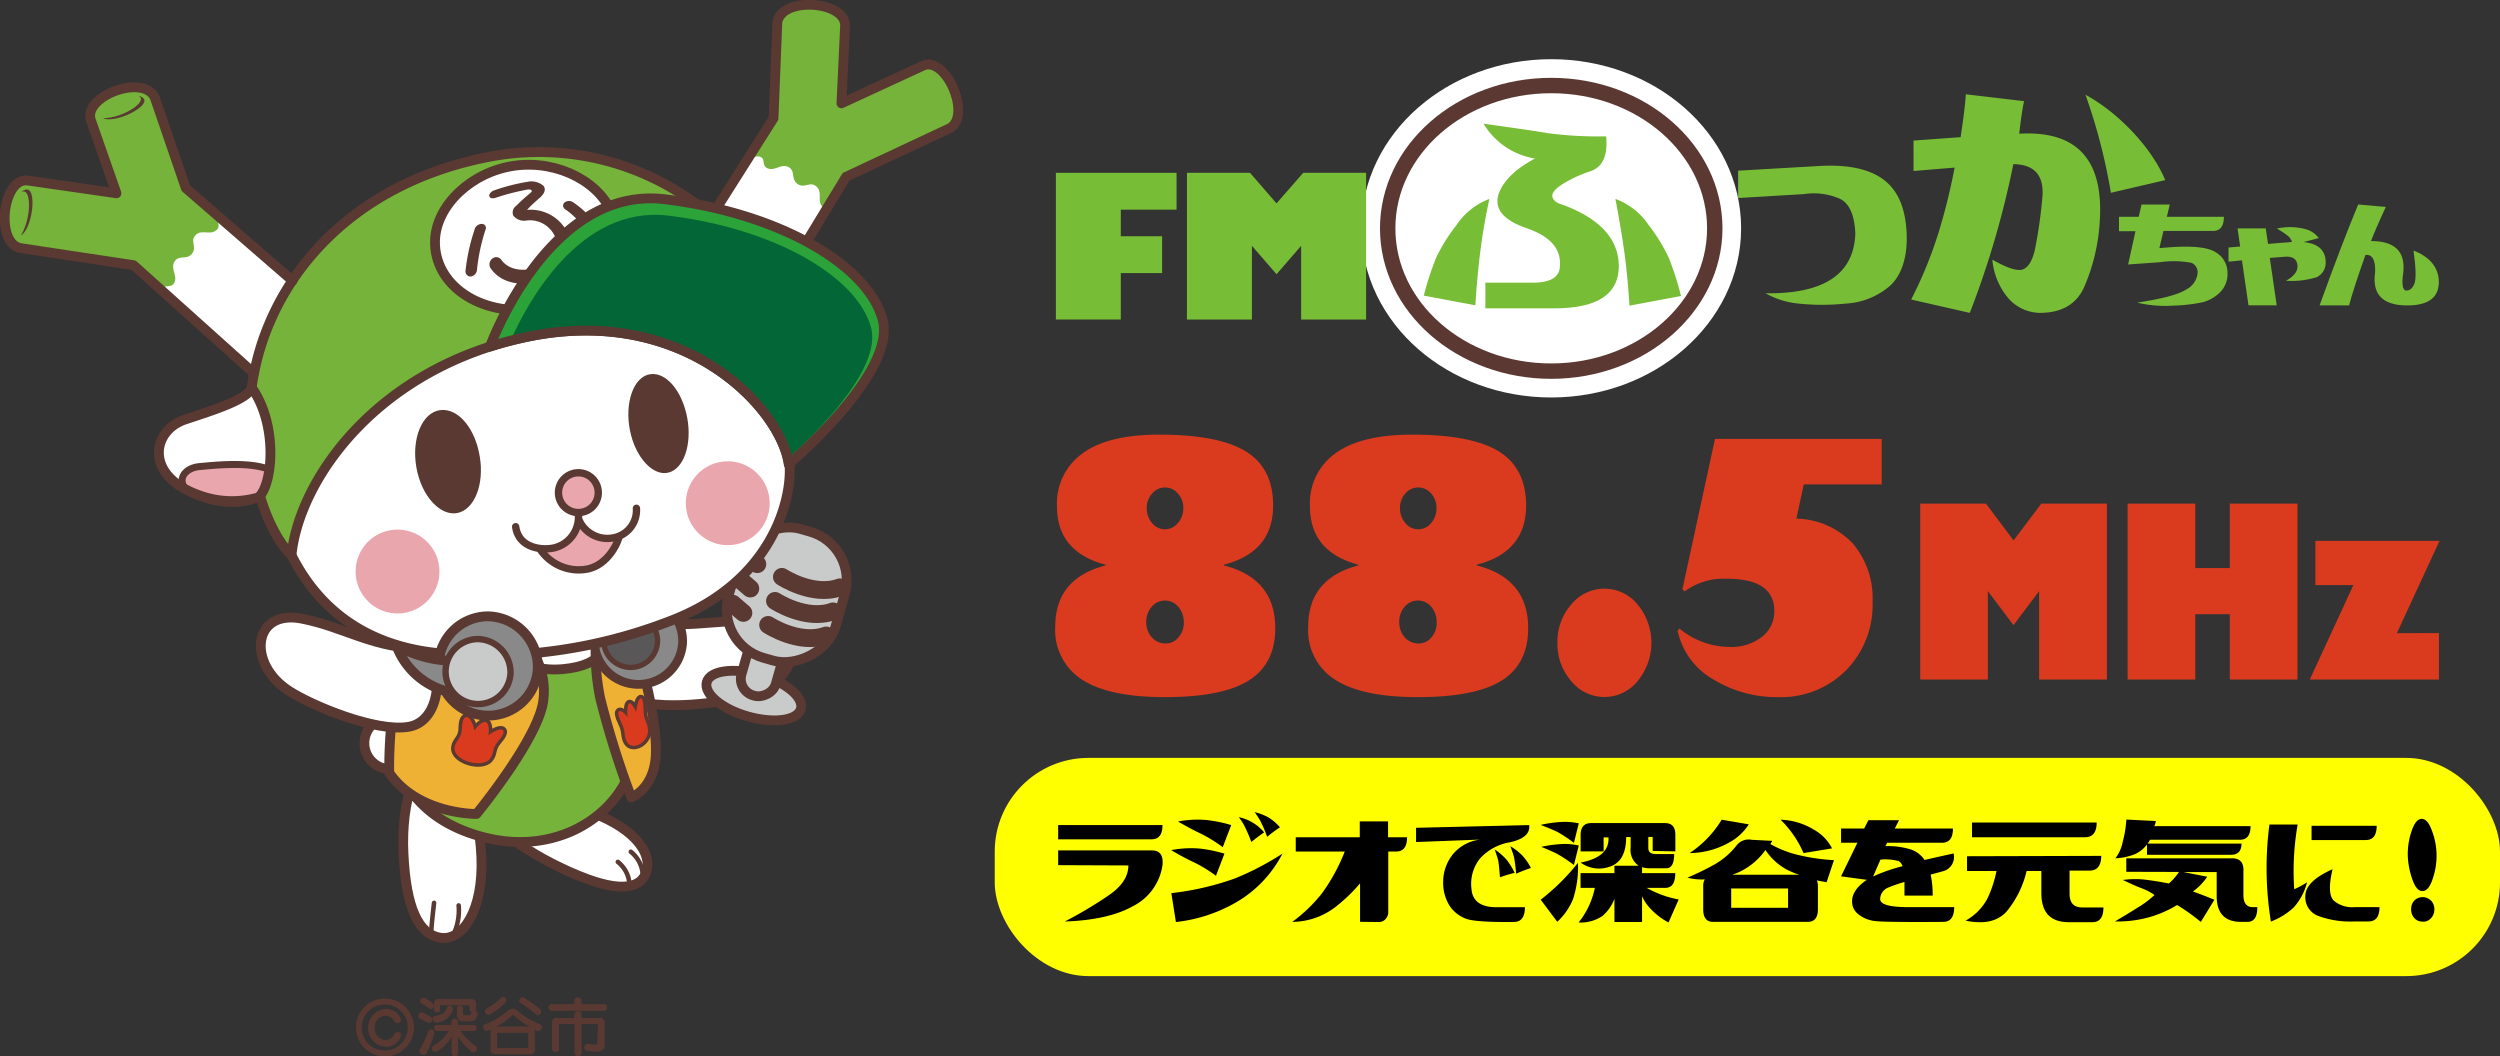 <svg xmlns="http://www.w3.org/2000/svg" viewBox="0 0 339.36 143.39"><rect x="0" y="0" width="339.36" height="143.39" fill="#333333" stroke="none"/><defs><style>.cls-1,.cls-10,.cls-11,.cls-13,.cls-17,.cls-21,.cls-22,.cls-3{fill:none;}.cls-1{stroke:#fff;stroke-width:7.15px;}.cls-1,.cls-3{stroke-miterlimit:10;}.cls-2,.cls-7{fill:#fff;}.cls-3{stroke:#5b3932;stroke-width:2.09px;}.cls-4{fill:#78bd36;}.cls-5{fill:#ff0;}.cls-6{fill:#da3b1e;}.cls-10,.cls-11,.cls-12,.cls-13,.cls-14,.cls-15,.cls-16,.cls-17,.cls-21,.cls-22,.cls-23,.cls-24,.cls-27,.cls-28,.cls-7,.cls-8{stroke:#593932;}.cls-10,.cls-11,.cls-12,.cls-13,.cls-14,.cls-15,.cls-16,.cls-17,.cls-21,.cls-24,.cls-27,.cls-28,.cls-7,.cls-8{stroke-linecap:round;}.cls-10,.cls-11,.cls-12,.cls-14,.cls-15,.cls-16,.cls-17,.cls-24,.cls-27,.cls-28,.cls-7,.cls-8{stroke-linejoin:round;}.cls-10,.cls-12,.cls-14,.cls-27,.cls-7,.cls-8{stroke-width:1.33px;}.cls-28,.cls-8,.cls-9{fill:#c9caca;}.cls-11{stroke-width:2.42px;}.cls-12,.cls-19{fill:#75b33a;}.cls-13{stroke-width:0.62px;}.cls-14{fill:#efb134;}.cls-15,.cls-27{fill:#898989;}.cls-15{stroke-width:1.19px;}.cls-16{fill:#595757;stroke-width:0.72px;}.cls-17,.cls-24{stroke-width:0.95px;}.cls-18,.cls-23,.cls-24{fill:#eaa6ad;}.cls-20{fill:#593932;}.cls-25{fill:#2ca339;}.cls-26{fill:#026636;}.cls-28{stroke-width:0.87px;}</style></defs><g id="レイヤー_2" data-name="レイヤー 2"><g id="レイヤー_2のコピー" data-name="レイヤー 2のコピー"><path class="cls-1" d="M232.77,31c0-10.71-9.94-19.39-22.2-19.39s-22.2,8.68-22.2,19.39,9.94,19.38,22.2,19.38S232.77,41.65,232.77,31Z"/><path class="cls-2" d="M232.77,31c0-10.71-9.94-19.39-22.2-19.39s-22.2,8.68-22.2,19.39,9.94,19.38,22.2,19.38S232.77,41.65,232.77,31Z"/><path class="cls-3" d="M232.77,31c0-10.71-9.94-19.39-22.2-19.39s-22.2,8.68-22.2,19.39,9.94,19.38,22.2,19.38S232.77,41.65,232.77,31Z"/><path class="cls-4" d="M143.33,43.37V23.46h16.38v5h-7.57v3.61h5.61v5h-5.61v6.3Z"/><path class="cls-4" d="M161.12,43.37V23.46h8.56l3.6,4.15,3.62-4.15h8.54V43.37h-8.82v-10l-3.34,3.85-3.34-3.85v10Z"/><path class="cls-4" d="M246.81,22.54c3.92-.24,6.87.36,8.84,1.82s3,3.86,3.16,7.23-.73,5.85-2.28,7.23a10,10,0,0,1-6,2.39,30.7,30.7,0,0,1-6.39,0,11.32,11.32,0,0,1-4.48-1.4q11.9.16,12.19-8.1-.15-3.68-2-4.68a8.76,8.76,0,0,0-5-.68l-8.91.53V23.17Z"/><path class="cls-4" d="M259.43,40.66a57.77,57.77,0,0,0,3.74-9.16,83.21,83.21,0,0,0,2.16-8.75l-5.58.46V19.08l6.39-.46c.4-2.6.63-4.54.71-5.82l7.9.93c-.21,1-.43,2.44-.65,4.42q12-.69,10.89,12.45A26.09,26.09,0,0,1,282.9,39c-1.06,2.31-3.06,3.47-6,3.47a5.8,5.8,0,0,1-4.25-1.95,9.28,9.28,0,0,1-2.2-5.27c2.06,1.17,3.45,1.6,4.17,1.31s1.26-1.17,1.6-2.65a64.32,64.32,0,0,0,1-6.89q.51-4.68-3.92-4.74a123.21,123.21,0,0,1-5.91,20.19Zm27.11-14.49a77.73,77.73,0,0,0-3.45-13.31c4.55,2.48,9,7.21,10.83,11.59Z"/><path class="cls-4" d="M294.11,33.6c3.4-.28,5.63-.05,6.7.67a3.2,3.2,0,0,1,1.56,2.81,3.52,3.52,0,0,1-1.05,2.64A5.29,5.29,0,0,1,299.11,41a21.46,21.46,0,0,1-4,.48,16.53,16.53,0,0,1-5-.4c3.45-.53,5.67-1.12,6.67-1.79a2.81,2.81,0,0,0,1.52-2.13,1.39,1.39,0,0,0-.81-1.48,13.1,13.1,0,0,0-4.37-.08l-4.24.3,1-4.52h-2.24V29.43h2.68l.38-1.67h3.83l-.39,1.67h7.74c0,1.28-.5,1.92-1.48,1.92h-6.72l-.56,2.33Z"/><path class="cls-4" d="M302.51,35.52V33.6l1.58-.14L303.73,31h3.83l.31,2.11,2.34-.19c.33,0,.63-.06.92-.08a2.1,2.1,0,0,0-.46-.74,11.38,11.38,0,0,0-1.6-1.07,8.12,8.12,0,0,1,4.08.13,3.24,3.24,0,0,1,1.61,1.16l-2.07.54c2.09.21,3.1,1.2,3,3a2.15,2.15,0,0,1-1.2,1.76,11.39,11.39,0,0,1-4.19.49c1.14-.62,1.66-1.34,1.56-2.15s-.67-1.18-1.69-1.11l-2.06.16.94,6.44h-3.83l-.89-6.11Z"/><path class="cls-4" d="M321.85,32.72c3.18,0,4.65,1.37,4.39,4.17q-.37,2.52.39,2.55c.46,0,.82-.26,1.09-.88s.24-2.14-.1-4.55q3.13,1.23,3.42,3.84.29,3.61-4.26,3.61c-3.35,0-4.81-1.48-4.37-4.52.06-1.66-.39-2.44-1.32-2.33q-1.69,4.8-2.22,6.85h-4q3-8.33,5.24-13.7l3.75.33C322.87,30.22,322.21,31.77,321.85,32.72Z"/><path class="cls-4" d="M202.18,27c-.53,2.42-.94,4.77-1.23,7.07s-.51,4.75-.68,7.37l-7-1.31A41.24,41.24,0,0,1,194.94,35a23.9,23.9,0,0,1,2.77-4.45A9.36,9.36,0,0,1,202.18,27Zm-.8-10.21c4.16.58,7.07,1,8.75,1.29a52.75,52.75,0,0,0,7.9.43c.23,2.58-.46,4.15-2.09,4.72A17.22,17.22,0,0,0,212.09,25c-1,.64-1.46,1.21-1.36,1.71s.59.87,1.46,1.11q7.69,2.87,7.55,8.55-.21,5.43-8.55,5.48h-9.56V38.37h6.44c2.45,0,3.67-.79,3.67-2.26q.3-3.48-4.5-5.13t-3.8-4.68c.67-1.81,2.32-3.4,4.93-4.78A10,10,0,0,1,201.38,16.79ZM219.28,27a9.34,9.34,0,0,1,4.48,3.5A23.9,23.9,0,0,1,226.53,35a41.24,41.24,0,0,1,1.66,5.18l-7,1.31c-.16-2.62-.39-5-.67-7.07S219.82,29.82,219.28,27Z"/><rect class="cls-5" x="135.03" y="102.88" width="204.33" height="29.62" rx="12.72"/><path d="M157.8,112c0,1.28-.49,1.93-1.48,1.93H143.64V112Zm-14.16,5.44v-2h12.7c1.11,0,1.6.65,1.46,2a7.4,7.4,0,0,1-3.92,5.52q-3.39,1.93-9.35,2.13a54.94,54.94,0,0,0,6.05-3.61q2.59-1.8,2.59-4Z"/><path d="M166.21,115.88l-1.15,3a18.91,18.91,0,0,0-3-1.83,32.24,32.24,0,0,1-3.07-1.65,13.83,13.83,0,0,1,4.05-.19A19.25,19.25,0,0,1,166.21,115.88Zm-6.59,9.28-.62-3.92a38.42,38.42,0,0,0,8.64-2,37.72,37.72,0,0,0,6.45-3.37,16.23,16.23,0,0,1-5.75,6.29A20.8,20.8,0,0,1,159.62,125.16ZM167.13,112l-1.15,3a19.25,19.25,0,0,0-3-1.85c-.84-.39-1.86-.93-3.07-1.63a13.49,13.49,0,0,1,4-.19A18.29,18.29,0,0,1,167.13,112Zm1-1.08a6.12,6.12,0,0,1,3.47,2.07c-.59.4-1.17.84-1.74,1.3a20.52,20.52,0,0,0-.88-2.06C168.85,111.93,168.57,111.5,168.16,110.91Zm2.14-.69a8,8,0,0,1,1.92.73,7.17,7.17,0,0,1,1.56,1.34,16.39,16.39,0,0,0-1.74,1.3,17.29,17.29,0,0,0-.88-2.07C171,111.24,170.71,110.81,170.3,110.22Z"/><path d="M184.62,125.13v-5.22a22.17,22.17,0,0,1-3.37,3.23,9.7,9.7,0,0,1-5.83,2,21,21,0,0,0,4-3.84,25.23,25.23,0,0,0,3.12-5.71h-6.65v-1.94h8.69v-2.15h3.84v2.15H191c0,1.29-.49,1.94-1.48,1.94h-1.07v8.17a1.42,1.42,0,0,1-.37,1,1.18,1.18,0,0,1-.91.4Z"/><path d="M207.58,112c.14,1.14-.73,1.91-2.59,2.33a7.05,7.05,0,0,0-4.12,2.24,5.55,5.55,0,0,0-1.13,4.08c.13,1.65,1.24,2.48,3.32,2.5H207c0,1.31-.5,2-1.49,2q-5.19.06-6.52-.44a4.64,4.64,0,0,1-2.18-1.7,5.87,5.87,0,0,1-.91-3.32,6,6,0,0,1,1.38-3.8,5.67,5.67,0,0,1,3.63-1.92l-8.69.33v-1.93Zm-4.68,3.31a8.14,8.14,0,0,1,1.6,1.38,9.52,9.52,0,0,1,1.11,1.8,15.63,15.63,0,0,0-2,.6c-.09-1.16-.17-1.9-.23-2.23S203.12,116,202.9,115.3Zm2.07-.47a8.17,8.17,0,0,1,1.65,1.26,7.68,7.68,0,0,1,1.19,1.72,21.29,21.29,0,0,0-2,.78,20.81,20.81,0,0,0-.3-2.27A15,15,0,0,0,205,114.83Z"/><path d="M214.2,117.12a14.09,14.09,0,0,1-.66,4.9,8.64,8.64,0,0,1-2.15,3.11l-2.25-3A29.25,29.25,0,0,0,214.2,117.12Zm-5-5.16a16.46,16.46,0,0,1,3.17-.4,10.24,10.24,0,0,1,1.94.2l-.66,2.66a18.79,18.79,0,0,0-2.22-1.48C211,112.73,210.25,112.4,209.19,112Zm0,3a16.46,16.46,0,0,1,3.17-.4,9.45,9.45,0,0,1,1.94.21l-.66,2.65a20.21,20.21,0,0,0-2.22-1.48C211,115.71,210.25,115.38,209.19,114.94Zm15.14.55v-1.9h-.59v1.49c0,.55.32.83,1,.83h2.51c0,1.29-.36,1.93-1.08,1.93h-2.2a3.88,3.88,0,0,1-1.08-.14v.8h4.51c0,1.31-.44,2-1.33,2h-2.56a14.08,14.08,0,0,0,4.35,1.58l-1.38,3.12a9.29,9.29,0,0,1-2.28-1.7,6.07,6.07,0,0,1-1.31-1.86v3.5h-3.75v-3.17a5.52,5.52,0,0,1-1.66,2.37,5.25,5.25,0,0,1-3.2.86,11,11,0,0,0,2.2-4.7h-1.94v-2h4.6v-1h3.29a2.59,2.59,0,0,1-1.09-2.46v-1.43h-.61q0,3.25-2.18,4a4.27,4.27,0,0,1-4-.54c2.62-.5,3.89-1.64,3.78-3.42h-.66v1.9h-3.12v-2.23c0-1.07.48-1.61,1.43-1.61h10c1,0,1.43.54,1.43,1.61v2.23Z"/><path d="M229.06,119.14a37.86,37.86,0,0,0,3.81-1.87,10.4,10.4,0,0,0,2.94-2.61,2.08,2.08,0,0,1,2-.66l2.76.14c-.07.13-.15.28-.25.44a14.65,14.65,0,0,0,4,1.53,26.62,26.62,0,0,0,4.63.65l-1,3-1.33-.25a1.73,1.73,0,0,1,.15.77v3.15q0,1.71-1.38,1.71H232.53c-.88,0-1.33-.57-1.33-1.71v-3.17a1.75,1.75,0,0,1,.21-.89A7.67,7.67,0,0,1,229.06,119.14Zm8.33-7.24a7.15,7.15,0,0,1-2.66,2.46,11.09,11.09,0,0,1-5.37,1.44,14.44,14.44,0,0,0,4.35-4.53ZM235,123.23h7.72V120.6H235Zm8.44-4.78a8,8,0,0,1-3.79-3.07,9.14,9.14,0,0,1-3.58,3c-.3.13-.61.25-.92.36h9.1Q243.83,118.62,243.43,118.45Zm5.26-3.29-3.88.64a14.27,14.27,0,0,0-3.12-4.53,9.26,9.26,0,0,1,4.57,1.38A6.13,6.13,0,0,1,248.69,115.16Z"/><path d="M255.93,114.86a10.33,10.33,0,0,1,3.32.41,3.59,3.59,0,0,1,2,1.47c1.18-.28,2.49-.57,3.94-.89a2,2,0,0,1-1.38,2.4l-1.74.47a12.61,12.61,0,0,1,.28,2.85h-3.83c0-.68,0-1.3,0-1.85a19.38,19.38,0,0,0-2.15.74,1.73,1.73,0,0,0-1.15,1.58c0,.72,1.2,1.08,3.68,1.1h6.37c0,1.31-.49,2-1.48,2q-7.84.06-9.23-.11a4.3,4.3,0,0,1-2.29-.92,2.12,2.12,0,0,1-.86-1.78c0-1,.66-2,2-2.9l-3.5-.47,2.22-4.56h-2.22v-1.93h3.14l.57-1.13h4.16l-.58,1.13h7.9c0,1.29-.5,1.93-1.49,1.93h-7.44Zm1.69,2a6.71,6.71,0,0,0-2.36-.17l-1,2.29a22.63,22.63,0,0,1,4-1.4A1.29,1.29,0,0,0,257.62,116.82Z"/><path d="M285.23,116.18c0,1.31-.53,2-1.59,2h-2.71v3.12c0,1.26.57,1.88,1.72,1.88h2.88c0,1.31-.49,2-1.48,2h-3.22c-2.49,0-3.73-1.31-3.73-3.95v-3h-2a13.42,13.42,0,0,1-2.74,5.53c-1.21,1.32-3.06,1.73-5.55,1.21a7.31,7.31,0,0,0,3-3.06,16.2,16.2,0,0,0,1.2-3.68h-4v-2Zm-.62-4.53c0,1.31-.52,2-1.58,2H267.69v-2Z"/><path d="M288.63,118.34v-1.83H303c1.09,0,1.6.59,1.53,1.83v3.15c0,1.1.43,1.65,1.28,1.65h.61c0,1.31-.44,2-1.33,2h-.87q-3.32,0-3.32-3.5v-3.26h-4.5l3.22.63a7.79,7.79,0,0,1-1.94,2c1,.37,2,.74,2.91,1.13l-1.84,3a28.94,28.94,0,0,0-3.22-2.29,15.44,15.44,0,0,1-3.27,1.5,15.78,15.78,0,0,1-5.17.73c1-.59,2.07-1.23,3.15-1.92a13.19,13.19,0,0,0,2.22-1.67,7.36,7.36,0,0,0-1.74-.91c-.71-.27-1.56-.65-2.55-1.13a12.2,12.2,0,0,1,3.35,0c1,.14,2,.3,2.89.48a8.14,8.14,0,0,0,1.38-1.57Zm-1.48-1.83a5.35,5.35,0,0,0,1-2.26,14.9,14.9,0,0,0,.49-3l4,.2a2.16,2.16,0,0,1-.21.69H305.5c0,1.23-.48,1.85-1.43,1.85H291.85a4.4,4.4,0,0,1-2,1.94A8.23,8.23,0,0,1,287.15,116.51Zm4.29-2h12.83c0,1-.47,1.52-1.43,1.52h-11.4Z"/><path d="M308.26,125.1a45.42,45.42,0,0,1-.2-13.17h3.83a36.67,36.67,0,0,0-.46,8.78,12.59,12.59,0,0,0,1.74-.94,8.15,8.15,0,0,1-1.81,3.41A9.58,9.58,0,0,1,308.26,125.1Zm8.36-7.07c-.51,2.19-.45,3.6.17,4.22a3.91,3.91,0,0,0,2.9.89H323c0,1.29-.49,1.94-1.48,1.94h-1.87a12.67,12.67,0,0,1-5-.76,2.7,2.7,0,0,1-1.71-2.77C313,120.24,314.22,119.06,316.62,118Zm6-5.93c0,1.28-.49,1.93-1.48,1.93h-7.36V112.1Z"/><path d="M326.84,116.07a9.69,9.69,0,0,1,.52-3.26c.37-1.1.82-1.65,1.37-1.65s1,.53,1.39,1.6a9.52,9.52,0,0,1,.1,6.54c-.36,1.11-.83,1.66-1.39,1.66s-1-.53-1.37-1.6A10.59,10.59,0,0,1,326.84,116.07Zm.46,7.21a1.61,1.61,0,0,1,.53-1.13,1.61,1.61,0,0,1,2.28.23,1.68,1.68,0,0,1,.33,1.23,1.59,1.59,0,0,1-.55,1.13,1.35,1.35,0,0,1-1.14.36,1.42,1.42,0,0,1-1.11-.59A1.78,1.78,0,0,1,327.3,123.28Z"/><path class="cls-6" d="M166.11,76.66v.09c4.65,1.18,7,4,7,8.52,0,3.23-1.2,5.59-3.59,7.1s-6.19,2.26-11.41,2.26q-7.53,0-11.19-2.35a8,8,0,0,1-3.68-7.19q0-6.57,6.84-8.34v-.09q-6.6-1.75-6.6-7.91A8.33,8.33,0,0,1,147,61.51Q150.45,59,157.35,59q8.07,0,11.77,2.28t3.7,7.34Q172.82,74.94,166.11,76.66Zm-7.88,10.69a2.2,2.2,0,0,0,1.74-.83,2.9,2.9,0,0,0,.72-2,3.19,3.19,0,0,0-.74-2.15,2.35,2.35,0,0,0-3.62,0,3.07,3.07,0,0,0-.73,2.08,2.94,2.94,0,0,0,.76,2.07A2.41,2.41,0,0,0,158.23,87.35ZM160.63,69a2.9,2.9,0,0,0-.73-2,2.27,2.27,0,0,0-3.51,0,2.9,2.9,0,0,0-.73,2,3,3,0,0,0,.73,2,2.23,2.23,0,0,0,3.5,0A3,3,0,0,0,160.63,69Z"/><path class="cls-6" d="M200.44,76.66v.09q7,1.77,7,8.52c0,3.23-1.19,5.59-3.58,7.1s-6.2,2.26-11.42,2.26q-7.52,0-11.19-2.35a7.94,7.94,0,0,1-3.67-7.19q0-6.57,6.83-8.34v-.09q-6.59-1.75-6.59-7.91a8.3,8.3,0,0,1,3.49-7.24Q184.8,59,191.69,59q8.06,0,11.77,2.28c2.46,1.52,3.7,4,3.7,7.34Q207.16,74.94,200.44,76.66Zm-7.87,10.69a2.2,2.2,0,0,0,1.74-.83,2.94,2.94,0,0,0,.71-2,3.18,3.18,0,0,0-.73-2.15,2.36,2.36,0,0,0-3.63,0,3.06,3.06,0,0,0-.72,2.08,3,3,0,0,0,.75,2.07A2.43,2.43,0,0,0,192.57,87.35ZM195,69a2.94,2.94,0,0,0-.72-2,2.29,2.29,0,0,0-1.77-.83,2.27,2.27,0,0,0-1.75.83,2.94,2.94,0,0,0-.72,2,3,3,0,0,0,.72,2,2.24,2.24,0,0,0,3.51,0A3,3,0,0,0,195,69Z"/><path class="cls-6" d="M211.41,87.26a7.69,7.69,0,0,1,1.88-5.21,5.8,5.8,0,0,1,9,0,8.15,8.15,0,0,1,0,10.41,5.78,5.78,0,0,1-9,0A7.7,7.7,0,0,1,211.41,87.26Z"/><path class="cls-6" d="M255.43,59.58v6.17H244.85l-1,4.65a10.88,10.88,0,0,1,7.68,3.4,11.48,11.48,0,0,1,2.66,7.9,12.66,12.66,0,0,1-3.6,9.29,12.45,12.45,0,0,1-9.23,3.64,16.5,16.5,0,0,1-8.78-2.4,10,10,0,0,1-4.85-6.6l.24-.31a10.81,10.81,0,0,0,6.79,2.5,6.78,6.78,0,0,0,4.4-1.36,4.33,4.33,0,0,0,1.69-3.52q0-4.38-6.44-4.38a8.85,8.85,0,0,0-5.72,1.72l-.31-.3,4.42-20.4Z"/><path class="cls-6" d="M260.66,92.24V68.36h8.92l3.75,5,3.77-5H286V92.24h-9.2v-12l-3.48,4.62-3.48-4.62v12Z"/><path class="cls-6" d="M298,92.24h-9.19V68.36H298v8.75h4.68V68.36h9.19V92.24h-9.19V83.37H298Z"/><path class="cls-6" d="M331.07,85.93v6.31H313.54l5.92-12.82H314.3v-6h16.85l-5.79,12.53Z"/><path class="cls-7" d="M105.91,42.46c1.65.84,5.62-.26,8.27-.26,4.33,0,4.79,10.29-6.06,13.07"/><path class="cls-7" d="M54.7,97.79a3.53,3.53,0,1,1-4.79,1.37A3.53,3.53,0,0,1,54.7,97.79Z"/><path class="cls-7" d="M79.19,109.9c6.59,2.12,9.61,5.84,8.47,8.66-.68,1.67-2.84,2.91-9.24.26s-12.83-7-11.58-9.4S72,107.61,79.19,109.9Z"/><path class="cls-7" d="M65.34,116.29c.31,7.36-2.58,11.48-5.57,11s-4.65-4.07-5-11.42,1.79-13.22,4.7-13.1S65,108.94,65.34,116.29Z"/><path class="cls-7" d="M102.89,84.34c-5.82-.41-10.7,1.44-17.19-.5-3.06,1.91-4.65,9-.53,10.9s13.4.66,16.87-.44C108.64,92.21,109.83,84.73,102.89,84.34Z"/><path class="cls-8" d="M108.71,96.24c.45-1.56-2-3.65-5.58-4.65s-6.75-.56-7.19,1,2,3.65,5.57,4.66S108.26,97.81,108.71,96.24Z"/><rect class="cls-9" x="98.47" y="86.86" width="10.69" height="4.84" rx="2.33" transform="translate(-10.55 164.59) rotate(-74.06)"/><rect class="cls-10" x="98.47" y="86.86" width="10.69" height="4.84" rx="2.33" transform="translate(-10.55 164.59) rotate(-74.06)"/><rect class="cls-9" x="97.68" y="73.17" width="18.2" height="15.11" rx="6.86" transform="translate(-0.17 161.22) rotate(-74.05)"/><rect class="cls-10" x="97.68" y="73.17" width="18.2" height="15.11" rx="6.86" transform="translate(-0.17 161.22) rotate(-74.05)"/><path class="cls-11" d="M106.14,78.31s4.2,2.76,7.87,1.42"/><path class="cls-11" d="M105.2,81.57s4.21,2.77,7.88,1.42"/><path class="cls-11" d="M104.27,84.83s4.21,2.77,7.88,1.43"/><line class="cls-11" x1="102.8" y1="76.58" x2="101.34" y2="75.33"/><line class="cls-11" x1="101.85" y1="79.89" x2="100.39" y2="78.64"/><line class="cls-11" x1="100.91" y1="83.2" x2="99.45" y2="81.95"/><path class="cls-12" d="M83.29,84.22c3,3.77,5,13.55,2.26,20.53-2.64,6.64-10.53,11.3-19.85,8.91C53,110.42,51.18,99.14,56.39,94.09a6.48,6.48,0,0,0,2.82-6.25C64.36,88.88,76.92,87.26,83.29,84.22Z"/><path class="cls-13" d="M85.63,115.62a4.33,4.33,0,0,1,1.62,3.06"/><path class="cls-13" d="M83.87,117a4.14,4.14,0,0,1,1.58,3.22"/><path class="cls-7" d="M66.64,87.36c2.21.28,3.79,4,9.75,3.47S82.55,87.19,83,85s-8.82-2.7-8.82-2.7S65.63,83.11,66.64,87.36Z"/><path class="cls-14" d="M81,85.35a31.41,31.41,0,0,0,.49,9.49,123.18,123.18,0,0,0,4.21,13.41s3.23-1.18,3.33-6.07-2.06-14-4.31-17.42Z"/><path class="cls-15" d="M92.66,87.19a6,6,0,1,1-6-6.29A6.14,6.14,0,0,1,92.66,87.19Z"/><path class="cls-16" d="M89.26,87.11a3.66,3.66,0,1,1-3.65-3.83A3.75,3.75,0,0,1,89.26,87.11Z"/><path class="cls-14" d="M71.14,87a9.86,9.86,0,0,1,2.64,7.83c-.39,5.09-9.1,15.66-9.1,15.66s-7.93.09-11.84-5.58c0,0-.29-9.78,2.54-18Z"/><path class="cls-7" d="M41.08,84c5.72,1.12,9.94,4.19,16.72,4,2.45,2.65,2.13,9.91-2.34,10.66s-13.11-2.87-16.17-4.84C33.46,90.12,34.28,82.59,41.08,84Z"/><path class="cls-17" d="M67.69,100.52c1.39-1.55.46-2.08-1.39-.71.14-1,0-1.67-.34-1.8s-.94.31-1.57,1.14c-.45-2.24-1.65-2.48-1.68-.35,0,1.49-.88,1.64-1,2.66-.22,1.74,3.67,2.92,4.78,1.56.66-.81.2-1.38,1.21-2.5"/><path class="cls-6" d="M67.69,100.52c1.39-1.55.46-2.08-1.39-.71.14-1,0-1.67-.34-1.8s-.94.31-1.57,1.14c-.45-2.24-1.65-2.48-1.68-.35,0,1.49-.88,1.64-1,2.66-.22,1.74,3.67,2.92,4.78,1.56.66-.81.2-1.38,1.21-2.5"/><path class="cls-17" d="M84.35,98.06c-.85-1.59-.29-2.14.84-.73-.09-1,0-1.71.21-1.85s.56.32.95,1.18c.27-2.31,1-2.55,1-.36,0,1.52.53,1.68.61,2.73.13,1.8-2.23,3-2.9,1.6-.4-.83-.12-1.41-.73-2.57"/><path class="cls-6" d="M84.35,98.06c-.85-1.59-.29-2.14.84-.73-.09-1,0-1.71.21-1.85s.56.32.95,1.18c.27-2.31,1-2.55,1-.36,0,1.52.53,1.68.61,2.73.13,1.8-2.23,3-2.9,1.6-.4-.83-.12-1.41-.73-2.57"/><path class="cls-7" d="M90.77,84.37c14.36-5.37,16.74-16.94,16.4-21.24,1.9-8.79,1.24-17.79-4.13-26.44S83.71,17.83,66,21.4c-15,3-24.79,11.89-29.31,22.2-5.62,12.8-1.49,27.64,2.87,31.75,5.28,10.49,14.49,13,21.22,13.41A68.72,68.72,0,0,0,90.77,84.37Z"/><path class="cls-18" d="M78.61,70.62a4.22,4.22,0,0,0,5.12,2.27,2.19,2.19,0,0,0,.33-.12c-.39,1.5-1.92,4.06-4.42,4.49a6.32,6.32,0,0,1-6.4-2.81,5.79,5.79,0,0,0,2-.1,4.45,4.45,0,0,0,3.23-3.73Z"/><path class="cls-2" d="M125.31,8.91c3.2-1.39,6.83,7.25,3.35,8.62L114.85,24,105,40.21A37.06,37.06,0,0,0,103,36.68a31.56,31.56,0,0,0-6.44-7.29L105,16.06l.52-13c.53-3.61,9.4-2.95,9.19.51l-.49,10.46Z"/><path class="cls-2" d="M25.25,25.53,39.71,38.11a34.71,34.71,0,0,0-3,5.5,33.61,33.61,0,0,0-2.19,7l-.15,0L18.13,36,3,33.71c-3.72-.32-2.73-9.63.74-9.21l12.07,1.74-3.46-9.88c-1.2-3.25,7.11-6.42,8.66-3.11Z"/><path class="cls-19" d="M105,40.21c3.57,7.53,3.85,15.26,2.22,22.83l-.12,0C106,55.46,93,41.34,71.72,45.69,51.31,49.86,40.62,65,39.57,75.35,36,72,32.31,61.42,34.51,50.57a33.61,33.61,0,0,1,2.19-7,34.71,34.71,0,0,1,3-5.5c5.27-7.87,14-14.23,26.3-16.7a35.84,35.84,0,0,1,30.59,8A31.56,31.56,0,0,1,103,36.68,37.06,37.06,0,0,1,105,40.21Z"/><path class="cls-10" d="M105,40.21c3.57,7.53,3.85,15.26,2.22,22.83l-.12,0C106,55.46,93,41.34,71.72,45.69,51.31,49.86,40.62,65,39.57,75.35,36,72,32.31,61.42,34.51,50.57a33.61,33.61,0,0,1,2.19-7,34.71,34.71,0,0,1,3-5.5c5.27-7.87,14-14.23,26.3-16.7a35.84,35.84,0,0,1,30.59,8A31.56,31.56,0,0,1,103,36.68,37.06,37.06,0,0,1,105,40.21Z"/><path class="cls-7" d="M59.05,32.68c.13-4.82,5-9.42,10.9-10.2s11.83,2.38,13.31,7c1.81,5.65-2.84,11.43-10.49,12.47S58.9,38.63,59.05,32.68Z"/><path class="cls-20" d="M65.13,62c.62,3.72-.7,7.13-3,7.63s-4.92-2.23-5.61-6.19.81-7.48,3.26-7.77S64.52,58.19,65.13,62Z"/><path class="cls-20" d="M93.3,56.79c.64,3.56-.48,6.83-2.55,7.36s-4.5-2-5.24-5.74.49-7.26,2.72-7.61S92.65,53.16,93.3,56.79Z"/><path class="cls-2" d="M34.21,52.67c-.82,1.65-5.26,3-9.15,4.3-4.41,1.51-5.49,7.54,1.82,10.2a13,13,0,0,0,8.19.35C37,65.93,37.8,57.83,34.21,52.67Z"/><path class="cls-18" d="M59.54,78.71A5.69,5.69,0,1,1,55.07,72,5.69,5.69,0,0,1,59.54,78.71Z"/><path class="cls-18" d="M104.37,69.42a5.69,5.69,0,1,1-4.47-6.69A5.69,5.69,0,0,1,104.37,69.42Z"/><path class="cls-21" d="M70,71.5c.42,3,3.74,3.25,5.31,2.85a4.3,4.3,0,0,0,3.19-4.62"/><path class="cls-21" d="M78.61,70.62a4.22,4.22,0,0,0,5.12,2.27A3.8,3.8,0,0,0,86.39,69"/><path class="cls-22" d="M73.23,74.42a6.29,6.29,0,0,0,6.41,2.84c2.52-.44,4.06-3,4.43-4.53"/><path class="cls-23" d="M81.16,67.4A2.7,2.7,0,1,1,79,64.22,2.7,2.7,0,0,1,81.16,67.4Z"/><path class="cls-24" d="M25.93,66.91c-2.18-1.28-1.18-3.35,1.13-3.57s6.78-.67,9.44.37a6.21,6.21,0,0,1-1.43,3.81C34,68.34,30.05,69.07,25.93,66.91Z"/><path class="cls-10" d="M34.21,52.67c-.82,1.65-5.26,3-9.15,4.3-4.41,1.51-5.49,7.54,1.82,10.2a13,13,0,0,0,8.19.35C37,65.93,37.8,57.83,34.21,52.67Z"/><path class="cls-19" d="M29.79,29.48l-4.54-3.95L21,13.25c-1.54-3.32-9.85-.14-8.65,3.11l3.46,9.88L3.78,24.5C.3,24.08-.69,33.39,3,33.71L18.13,36,22,39.42h0c.24-1,1.28-.15,1.69-1.11s-.59-1.83,0-2.8,1.64-.16,2.37-1.07-.32-1.74.5-2.54,1.86.05,2.74-.6S29.15,29.94,29.79,29.48Z"/><path class="cls-10" d="M34.51,50.57l-.15,0L18.13,36,3,33.71c-3.72-.32-2.73-9.63.74-9.21l12.07,1.74-3.46-9.88c-1.2-3.25,7.11-6.42,8.66-3.11l4.21,12.28L39.71,38.11"/><path class="cls-19" d="M125.31,8.92l-11.06,5.13.49-10.46c.21-3.46-8.66-4.12-9.19-.51l-.52,13-3.66,5.78c.54-.31,1.08-.72,1.67-.61,1,.17.23,1.26,1.21,1.62s1.8-.71,2.79-.19.27,1.63,1.22,2.29,1.71-.42,2.57.35.07,1.85.76,2.69a.76.76,0,0,0,.65.31L114.85,24l13.81-6.51C132.14,16.16,128.51,7.52,125.31,8.92Z"/><path class="cls-10" d="M125.31,8.91c3.2-1.39,6.83,7.25,3.35,8.62L114.85,24,105,40.21A37.06,37.06,0,0,0,103,36.68a31.56,31.56,0,0,0-6.44-7.29L105,16.06l.52-13c.53-3.61,9.4-2.95,9.19.51l-.49,10.46Z"/><path class="cls-20" d="M66.43,26.6c0,.28.39.4.81.26a31.61,31.61,0,0,1,4.38-1.13c.55-.08.68.19.47.38-.42.35-.84.72-1.27,1.1L70,28a1.08,1.08,0,0,0-.32,1.27,1.86,1.86,0,0,0,1.81.66,3.73,3.73,0,0,1,4.08,2.88c.51,1.8-.39,3-2.74,3.56-2.19.56-3.89.16-4.81-1.14a.83.83,0,0,0-1.2-.12,1,1,0,0,0-.26,1.25c1.29,1.92,3.75,2.59,6.72,1.84,4.86-1.25,4.48-4.49,4.09-5.77a5.58,5.58,0,0,0-5.83-3.94h0L72,28c.45-.43.9-.83,1.35-1.22.61-.58.66-1,.56-1.31a.81.81,0,0,0-.15-.26,2.54,2.54,0,0,0-2.21-.52,26.83,26.83,0,0,0-4.47,1.15c-.4.14-.7.48-.67.76"/><path class="cls-20" d="M76.55,27.58c-.24.32-.09.73.33.94a10.28,10.28,0,0,1,3.2,3.77,1,1,0,0,0,1.16.58.69.69,0,0,0,.45-1,11.32,11.32,0,0,0-4-4.48,1,1,0,0,0-1.15.18"/><path class="cls-20" d="M64.45,31.08a26.76,26.76,0,0,0-1.26,5.66.7.7,0,0,0,.72.8,1,1,0,0,0,.84-.94,26,26,0,0,1,1.15-5.41.55.55,0,0,0-.47-.8,1.07,1.07,0,0,0-1,.69"/><path class="cls-25" d="M107.06,63C106,55.46,93,41.34,71.72,45.69a49.53,49.53,0,0,0-5.21,1.36s7.94-21.92,23.74-20,27.63,9.06,29.56,16.34S107.06,63,107.06,63Z"/><path class="cls-26" d="M69.3,46.25c.79-.21,1.6-.39,2.42-.56,20.61-4.21,33.42,8.89,35.2,16.58,2.52-2.22,12.9-11.82,11.32-17.79-1.79-6.77-12.81-13.42-27.52-15.21C78.58,27.79,71.42,41.44,69.3,46.25Z"/><path class="cls-10" d="M107.06,63C106,55.46,93,41.34,71.72,45.69a49.53,49.53,0,0,0-5.21,1.36s7.94-21.92,23.74-20,27.63,9.06,29.56,16.34S107.06,63,107.06,63Z"/><path class="cls-13" d="M58.92,122.56s-.38,3.23-.39,4"/><path class="cls-13" d="M62.26,122.91a7.69,7.69,0,0,1-.78,4.11"/><path class="cls-20" d="M2.84,26.12c1.39-.94,1.54,3.29,0,5.85C4.66,30.83,5.2,24,2.84,26.12Z"/><path class="cls-20" d="M18.76,13c1.5.62-1.84,3-4.77,3.05C15.91,16.92,21.78,13.71,18.76,13Z"/><path class="cls-27" d="M73,90.74a6.74,6.74,0,1,1-6.74-7.08A6.92,6.92,0,0,1,73,90.74Z"/><path class="cls-27" d="M53.8,87.6a16.16,16.16,0,0,0,8.06,2.11l.59,4.45A10.07,10.07,0,0,1,53.8,87.6Z"/><path class="cls-28" d="M69.3,91.37a4.41,4.41,0,1,1-4.41-4.62A4.53,4.53,0,0,1,69.3,91.37Z"/><path class="cls-20" d="M52.22,143.39a3.91,3.91,0,1,1,3.94-3.9A3.92,3.92,0,0,1,52.22,143.39Zm0-7.06a3.15,3.15,0,1,0,3.15,3.16A3.13,3.13,0,0,0,52.25,136.33ZM54,140.1a.46.46,0,0,1,.43.47,2.11,2.11,0,0,1-2.12,1.51,2.56,2.56,0,0,1,0-5.1,2.23,2.23,0,0,1,2,1.1.71.71,0,0,1,.09.32.45.45,0,0,1-.44.47.53.53,0,0,1-.46-.32,1.29,1.29,0,0,0-1.17-.69,1.56,1.56,0,0,0-1.49,1.66,1.58,1.58,0,0,0,1.47,1.67,1.37,1.37,0,0,0,1.22-.77A.58.58,0,0,1,54,140.1Z"/><path class="cls-20" d="M58.06,138.79a9.84,9.84,0,0,0-1-.49.38.38,0,0,1-.24-.37.47.47,0,0,1,.44-.49.41.41,0,0,1,.2.06c1.1.57,1.18.65,1.18.89a.44.44,0,0,1-.41.45A.53.53,0,0,1,58.06,138.79Zm-.57,4.42a.52.52,0,0,1-.44-.81,15,15,0,0,0,1.09-2.33.42.42,0,0,1,.39-.32.41.41,0,0,1,.41.42,12.57,12.57,0,0,1-1.07,2.8A.41.41,0,0,1,57.49,143.21Zm.78-6.36c-.38-.26-.67-.44-1-.61a.38.38,0,0,1-.22-.35.45.45,0,0,1,.44-.45.57.57,0,0,1,.28.09c1,.64,1.11.75,1.11,1a.45.45,0,0,1-.42.44A.46.46,0,0,1,58.27,136.85Zm3.06,3.77a5.33,5.33,0,0,1-2.2,2.2.55.55,0,0,1-.49-.51.34.34,0,0,1,.19-.31A7.21,7.21,0,0,0,61,139.92H59.32a.36.36,0,0,1-.36-.4.36.36,0,0,1,.36-.38h2v-.48a.38.38,0,0,1,.42-.36.37.37,0,0,1,.41.36v.49H64.3a.35.35,0,0,1,.36.39.36.36,0,0,1-.36.4H62.48a8.57,8.57,0,0,0,2.11,2.1.33.33,0,0,1,.17.29.54.54,0,0,1-.5.5.37.37,0,0,1-.24-.08,8.6,8.6,0,0,1-1.86-2.1V143a.38.38,0,0,1-.42.36.38.38,0,0,1-.41-.37Zm-2.07-1.82h-.07a.51.51,0,0,1-.45-.52.34.34,0,0,1,.32-.35c1.09-.15,1.48-.58,1.64-1.16a.33.33,0,0,1,.33-.24.44.44,0,0,1,.45.38.36.36,0,0,1,0,.1A2.48,2.48,0,0,1,59.26,138.8Zm3.67-.18a.82.82,0,0,1-.89-.9v-.82a.37.37,0,0,1,.41-.36.36.36,0,0,1,.4.37v.66c0,.15,0,.25.2.26h.54c.3,0,.33-.05.41-.35a.91.91,0,0,1,.06-.16.32.32,0,0,1-.3-.3v-.47c0-.07,0-.11-.1-.11H59.83c-.07,0-.1,0-.1.11v.56c0,.19-.19.3-.39.3s-.4-.11-.4-.3v-.88a.59.59,0,0,1,.61-.6H64a.58.58,0,0,1,.6.6v.8a.27.27,0,0,1-.07.18.49.49,0,0,1,.29.41.52.52,0,0,1,0,.11c-.25.88-.58.89-1.14.89Z"/><path class="cls-20" d="M67.25,143.08a.56.56,0,0,1-.63-.64V140a.73.73,0,0,1,0-.27c-.42.18-.48.2-.55.2a.52.52,0,0,1-.45-.52.33.33,0,0,1,.22-.34,9.85,9.85,0,0,0,3.16-1.92.86.86,0,0,1,.58-.21.85.85,0,0,1,.59.22,10.32,10.32,0,0,0,3.16,1.91.34.34,0,0,1,.22.35.51.51,0,0,1-.44.52c-.08,0-.16,0-.59-.22a.94.94,0,0,1,.05.3v2.46a.56.56,0,0,1-.64.63Zm-.8-5.35a.3.3,0,0,1-.18,0,.45.45,0,0,1-.42-.47.36.36,0,0,1,.21-.34,8.76,8.76,0,0,0,2-1.47.31.31,0,0,1,.22-.09.47.47,0,0,1,.45.43.37.37,0,0,1-.08.21A8.65,8.65,0,0,1,66.45,137.73Zm5.47,1.64a12.63,12.63,0,0,1-2.18-1.56.18.18,0,0,0-.11,0,.21.21,0,0,0-.11,0,11,11,0,0,1-2.15,1.55Zm-.18.95a.13.13,0,0,0-.14-.14h-4a.12.12,0,0,0-.13.13v1.83a.12.12,0,0,0,.14.13h4a.12.12,0,0,0,.13-.13Zm1.07-2.6a18.74,18.74,0,0,0-2.18-1.63.29.29,0,0,1-.14-.25.46.46,0,0,1,.44-.43.49.49,0,0,1,.19.05,15.7,15.7,0,0,1,2.2,1.56.39.39,0,0,1,.13.29.51.51,0,0,1-.44.49A.27.27,0,0,1,72.81,137.72Z"/><path class="cls-20" d="M74.84,137.18a.43.43,0,0,1,0-.85H78v-.55c0-.25.23-.37.46-.36s.46.11.46.36v.55h3.12a.39.39,0,0,1,.36.43.38.38,0,0,1-.36.42Zm6.33,2A.12.12,0,0,0,81,139H78.93l0,3.94a.43.43,0,0,1-.46.43.42.42,0,0,1-.45-.43V139H76a.12.12,0,0,0-.13.13v3.29c0,.23-.22.35-.45.35s-.45-.12-.45-.35v-3.6a.56.56,0,0,1,.64-.63H78v-.54a.41.41,0,0,1,.46-.36c.23,0,.46.11.46.36v.55h2.5a.56.56,0,0,1,.63.63v3c0,.65-.38.9-1.2.9a8,8,0,0,1-1.16-.11.47.47,0,0,1,0-.91h.06a9.14,9.14,0,0,0,1,.12c.29,0,.36-.09.36-.29Z"/><path class="cls-20" d="M52.22,143.39a3.91,3.91,0,1,1,3.94-3.9A3.92,3.92,0,0,1,52.22,143.39Zm0-7.06a3.15,3.15,0,1,0,3.15,3.16A3.13,3.13,0,0,0,52.25,136.33ZM54,140.1a.46.46,0,0,1,.43.47,2.11,2.11,0,0,1-2.12,1.51,2.56,2.56,0,0,1,0-5.1,2.23,2.23,0,0,1,2,1.1.71.71,0,0,1,.09.32.45.45,0,0,1-.44.47.53.53,0,0,1-.46-.32,1.29,1.29,0,0,0-1.17-.69,1.56,1.56,0,0,0-1.49,1.66,1.58,1.58,0,0,0,1.47,1.67,1.37,1.37,0,0,0,1.22-.77A.58.58,0,0,1,54,140.1Z"/><path class="cls-20" d="M58.06,138.79a9.84,9.84,0,0,0-1-.49.38.38,0,0,1-.24-.37.47.47,0,0,1,.44-.49.41.41,0,0,1,.2.06c1.1.57,1.18.65,1.18.89a.44.44,0,0,1-.41.45A.53.53,0,0,1,58.06,138.79Zm-.57,4.42a.52.52,0,0,1-.44-.81,15,15,0,0,0,1.09-2.33.42.42,0,0,1,.39-.32.41.41,0,0,1,.41.42,12.57,12.57,0,0,1-1.07,2.8A.41.41,0,0,1,57.49,143.21Zm.78-6.36c-.38-.26-.67-.44-1-.61a.38.38,0,0,1-.22-.35.45.45,0,0,1,.44-.45.57.57,0,0,1,.28.09c1,.64,1.11.75,1.11,1a.45.45,0,0,1-.42.44A.46.46,0,0,1,58.27,136.85Zm3.06,3.77a5.33,5.33,0,0,1-2.2,2.2.55.55,0,0,1-.49-.51.34.34,0,0,1,.19-.31A7.21,7.21,0,0,0,61,139.92H59.32a.36.36,0,0,1-.36-.4.36.36,0,0,1,.36-.38h2v-.48a.38.38,0,0,1,.42-.36.37.37,0,0,1,.41.36v.49H64.3a.35.35,0,0,1,.36.39.36.36,0,0,1-.36.4H62.48a8.57,8.57,0,0,0,2.11,2.1.33.33,0,0,1,.17.29.54.54,0,0,1-.5.5.37.37,0,0,1-.24-.08,8.6,8.6,0,0,1-1.86-2.1V143a.38.38,0,0,1-.42.36.38.38,0,0,1-.41-.37Zm-2.07-1.82h-.07a.51.51,0,0,1-.45-.52.34.34,0,0,1,.32-.35c1.09-.15,1.48-.58,1.64-1.16a.33.33,0,0,1,.33-.24.44.44,0,0,1,.45.38.36.36,0,0,1,0,.1A2.48,2.48,0,0,1,59.26,138.8Zm3.67-.18a.82.82,0,0,1-.89-.9v-.82a.37.37,0,0,1,.41-.36.36.36,0,0,1,.4.37v.66c0,.15,0,.25.2.26h.54c.3,0,.33-.05.41-.35a.91.91,0,0,1,.06-.16.32.32,0,0,1-.3-.3v-.47c0-.07,0-.11-.1-.11H59.83c-.07,0-.1,0-.1.11v.56c0,.19-.19.3-.39.3s-.4-.11-.4-.3v-.88a.59.59,0,0,1,.61-.6H64a.58.58,0,0,1,.6.6v.8a.27.27,0,0,1-.07.18.49.49,0,0,1,.29.41.52.52,0,0,1,0,.11c-.25.88-.58.89-1.14.89Z"/><path class="cls-20" d="M67.25,143.08a.56.56,0,0,1-.63-.64V140a.73.73,0,0,1,0-.27c-.42.18-.48.2-.55.2a.52.52,0,0,1-.45-.52.33.33,0,0,1,.22-.34,9.85,9.85,0,0,0,3.16-1.92.86.86,0,0,1,.58-.21.85.85,0,0,1,.59.22,10.32,10.32,0,0,0,3.16,1.91.34.34,0,0,1,.22.35.51.51,0,0,1-.44.52c-.08,0-.16,0-.59-.22a.94.94,0,0,1,.05.3v2.46a.56.56,0,0,1-.64.63Zm-.8-5.35a.3.3,0,0,1-.18,0,.45.45,0,0,1-.42-.47.36.36,0,0,1,.21-.34,8.76,8.76,0,0,0,2-1.47.31.31,0,0,1,.22-.09.47.47,0,0,1,.45.43.37.37,0,0,1-.08.21A8.65,8.65,0,0,1,66.45,137.73Zm5.47,1.64a12.63,12.63,0,0,1-2.18-1.56.18.18,0,0,0-.11,0,.21.21,0,0,0-.11,0,11,11,0,0,1-2.15,1.55Zm-.18.95a.13.13,0,0,0-.14-.14h-4a.12.12,0,0,0-.13.13v1.83a.12.12,0,0,0,.14.13h4a.12.12,0,0,0,.13-.13Zm1.07-2.6a18.74,18.74,0,0,0-2.18-1.63.29.29,0,0,1-.14-.25.46.46,0,0,1,.44-.43.49.49,0,0,1,.19.05,15.7,15.7,0,0,1,2.2,1.56.39.39,0,0,1,.13.29.51.51,0,0,1-.44.49A.27.27,0,0,1,72.81,137.72Z"/><path class="cls-20" d="M74.84,137.18a.43.43,0,0,1,0-.85H78v-.55c0-.25.23-.37.46-.36s.46.11.46.36v.55h3.12a.39.39,0,0,1,.36.43.38.38,0,0,1-.36.42Zm6.33,2A.12.12,0,0,0,81,139H78.93l0,3.94a.43.43,0,0,1-.46.43.42.42,0,0,1-.45-.43V139H76a.12.12,0,0,0-.13.13v3.29c0,.23-.22.35-.45.35s-.45-.12-.45-.35v-3.6a.56.56,0,0,1,.64-.63H78v-.54a.41.41,0,0,1,.46-.36c.23,0,.46.11.46.36v.55h2.5a.56.56,0,0,1,.63.63v3c0,.65-.38.9-1.2.9a8,8,0,0,1-1.16-.11.47.47,0,0,1,0-.91h.06a9.14,9.14,0,0,0,1,.12c.29,0,.36-.09.36-.29Z"/></g></g></svg>